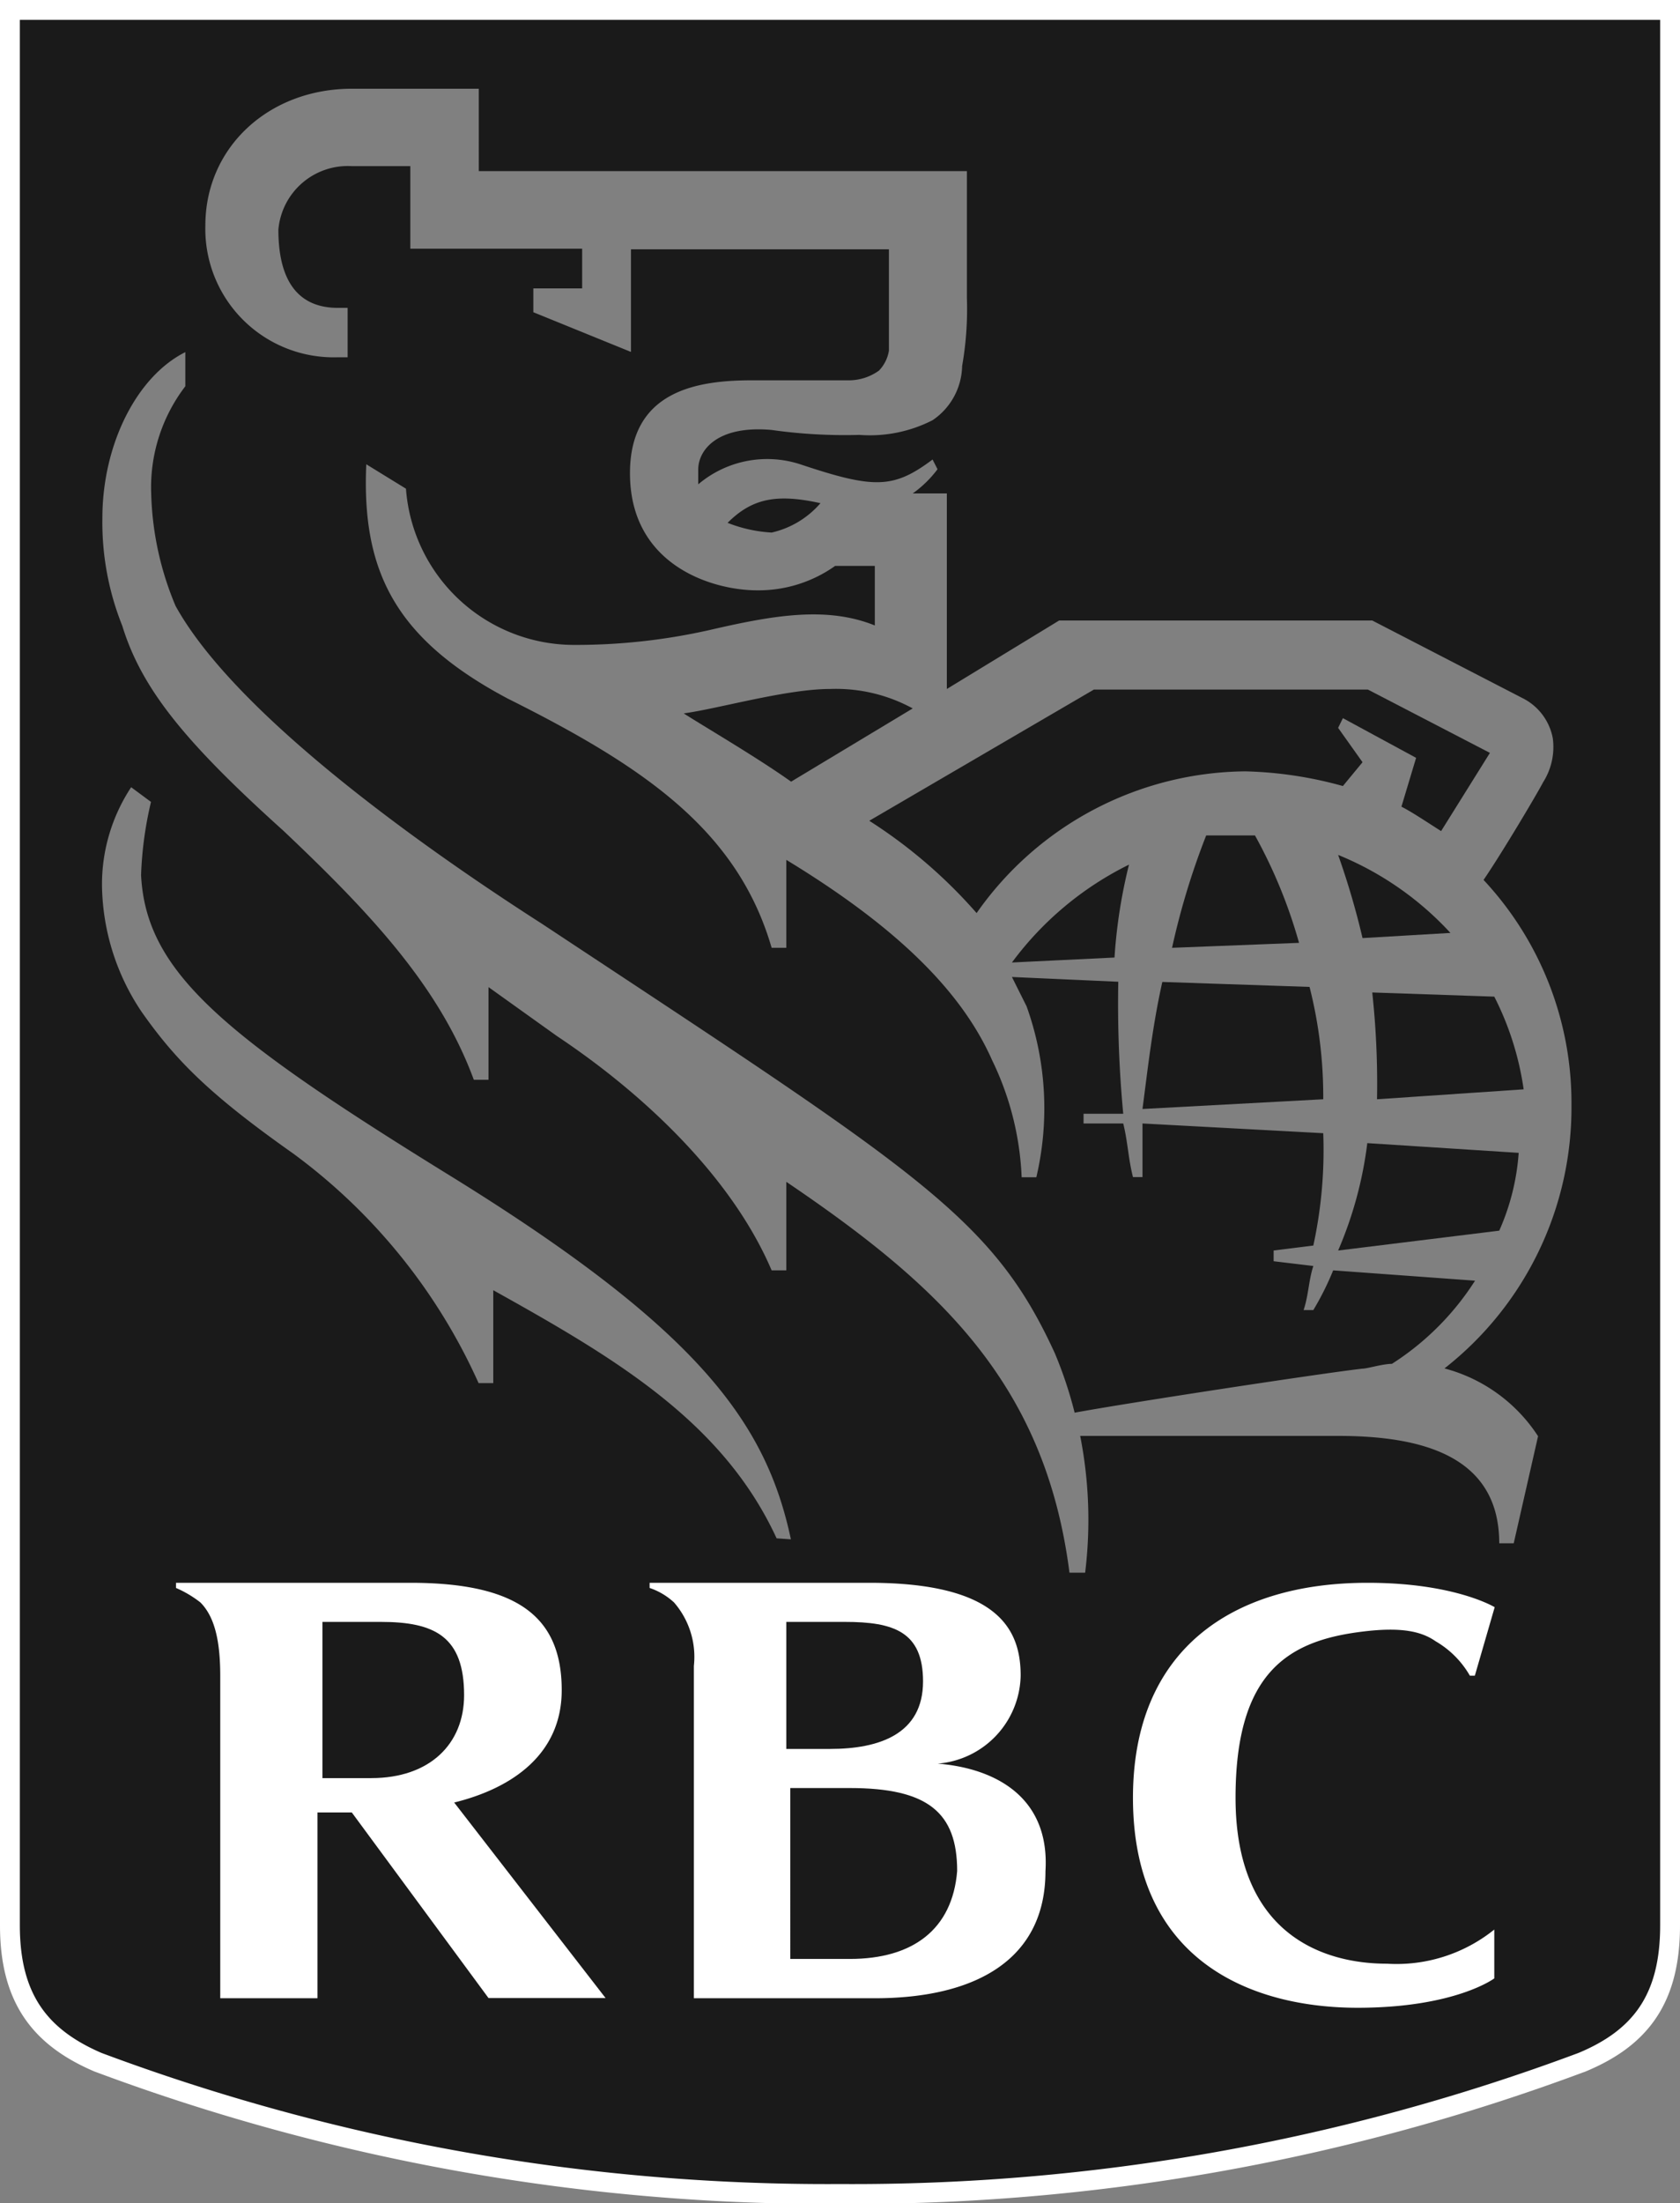 <svg xmlns="http://www.w3.org/2000/svg" viewBox="0 0 84.67 111"><rect x="0" y="0" width="84.67" height="111" fill="#808080" stroke="none"/><defs><style>.cls-1{fill:#1a1a1a;}.cls-2{fill:none;stroke:#fff;}.cls-3{fill:#fff;}</style></defs><title>RBC</title><g id="Layer_2" data-name="Layer 2"><g id="Layer_1-2" data-name="Layer 1"><path class="cls-1" d="M67.44,43.07a39.68,39.68,0,0,1,1.23,4.19L73.1,47A15.78,15.78,0,0,0,67.44,43.07Z"></path><path class="cls-1" d="M41.84,34.71c-2.21,0-5.66,1-7.38,1.23.74.49,3.69,2.21,5.41,3.44L46,35.69A8.08,8.08,0,0,0,41.84,34.71Z"></path><path class="cls-1" d="M36.67,26.34a7.1,7.1,0,0,0,2.22.49,4.59,4.59,0,0,0,2.46-1.48C39.14,24.86,37.9,25.11,36.67,26.34Z"></path><path class="cls-1" d="M58.58,49.47c-.5,2.22-.74,4.43-1,6.4l9.11-.49A22.44,22.44,0,0,0,66,49.72Z"></path><path class="cls-1" d="M69.4,55.38l7.39-.5a14.92,14.92,0,0,0-1.48-4.67L69.16,50A42.81,42.81,0,0,1,69.4,55.38Z"></path><path class="cls-1" d="M51,48.49l5.17-.25a26.23,26.23,0,0,1,.73-4.68A16.3,16.3,0,0,0,51,48.49Z"></path><path class="cls-1" d="M76.54,58.08l-7.63-.49A19.72,19.72,0,0,1,67.44,63l8.12-1A11.64,11.64,0,0,0,76.54,58.08Z"></path><path class="cls-1" d="M68.67,38.4l-1.23-1.73.24-.49,3.69,2-.74,2.46c.5.25,1.23.74,2,1.23l2.46-3.94-6.15-3.19H55.13L43.81,41.35A25.18,25.18,0,0,1,49.22,46a16.71,16.71,0,0,1,13.54-7.14,20,20,0,0,1,4.92.74Z"></path><path class="cls-1" d="M.5.5V97c0,3.69,1.48,5.66,4.43,6.89a105,105,0,0,0,37.4,6.64,105,105,0,0,0,37.41-6.64c3-1.23,4.43-3.2,4.43-6.89V.5Zm38.64,77C36.43,71.62,31,68.42,24.86,65v4.68h-.74a29.13,29.13,0,0,0-9.35-11.57c-4.18-2.95-5.9-4.67-7.63-7.13a11.65,11.65,0,0,1-2-6.4,8.89,8.89,0,0,1,1.47-4.92l1,.74a18.6,18.6,0,0,0-.5,3.69c.25,4.92,4.19,8.12,15.75,15.25,12.31,7.63,15.75,12.31,17,18.21Zm38.38-5.16-1.23,5.41h-.73c0-4.43-3.94-5.41-8.12-5.41h-13a21.85,21.85,0,0,1,.25,6.89H53.9c-1.23-9.6-6.64-14.52-14.27-19.69V64h-.74c-2-4.68-6.4-8.86-10.83-11.81l-3.44-2.46v4.67h-.74c-1.72-4.67-5.17-8.36-9.6-12.55-4.92-4.43-7.14-7.13-8.12-10.33a14,14,0,0,1-1-5.42c0-3.69,1.72-7.13,4.18-8.36v1.72a8.38,8.38,0,0,0-1.72,5.41,15.55,15.55,0,0,0,1.23,5.66c3,5.42,12.3,12.06,18.45,16C46.27,59.07,50,61.28,53.16,68.17a20.66,20.66,0,0,1,1,3c2.7-.5,12.55-2,14.52-2.22.24,0,1-.24,1.47-.24a13.72,13.72,0,0,0,4.19-4.19L67.19,64a14.37,14.37,0,0,1-1,2h-.49c.25-.74.25-1.48.49-2.22l-2-.24V63l2-.25a22.66,22.66,0,0,0,.5-5.66l-9.11-.49v2.7H57.1c-.25-1-.25-1.72-.49-2.7h-2v-.49h2a59.14,59.14,0,0,1-.25-6.65L51,49.22l.74,1.48a15.21,15.21,0,0,1,.49,8.61h-.74A14.87,14.87,0,0,0,50,53.41C48.49,50,45.29,46.76,39.63,43.32v4.43h-.74c-1.72-5.91-6.4-9.11-13.29-12.55-5.66-3-7.38-6.4-7.14-11.81l2,1.23a8.5,8.5,0,0,0,8.37,7.87,30.64,30.64,0,0,0,6.89-.74c3.2-.74,5.91-1.23,8.37-.24v-3h-2a6.67,6.67,0,0,1-3.94,1.23c-2.21,0-6.4-1.23-6.4-5.9,0-4.19,3.45-4.68,6.15-4.68h4.93a2.6,2.6,0,0,0,1.47-.49,1.88,1.88,0,0,0,.5-1V12.56h-13v5.17l-4.92-2V14.53h2.46v-2H20.68V8.37H17.73a3.51,3.51,0,0,0-3.7,3.2c0,2.22.74,3.94,3,3.94h.49V18H17a6.47,6.47,0,0,1-6.65-6.64c0-3.94,3.2-6.89,7.39-6.89h6.39V8.62H48.73V15a16.6,16.6,0,0,1-.24,3.44A3.37,3.37,0,0,1,47,21.17a6.94,6.94,0,0,1-3.69.74,26.34,26.34,0,0,1-4.43-.25c-2.71-.24-3.69,1-3.69,2v.74a5.38,5.38,0,0,1,5.17-1c3.69,1.23,4.67,1.23,6.64-.25l.25.49A5.69,5.69,0,0,1,46,24.86h1.72v9.85l5.66-3.45H69.16l7.63,3.94a2.84,2.84,0,0,1,1.47,2,3.31,3.31,0,0,1-.49,2.21c-.25.49-2,3.45-3,4.92a16.45,16.45,0,0,1,4.43,11.32,16.69,16.69,0,0,1-6.4,13.29A8.09,8.09,0,0,1,77.52,72.36Z"></path><path class="cls-1" d="M60.79,42.09a37.44,37.44,0,0,0-1.72,5.66l6.4-.25a25.22,25.22,0,0,0-2.22-5.41Z"></path><path class="cls-2" d="M84.17,97c0,3.69-1.48,5.66-4.43,6.89a105,105,0,0,1-37.41,6.64,105,105,0,0,1-37.4-6.64C2,102.63.5,100.66.5,97V.5H84.17Z"></path><path class="cls-3" d="M47.26,88.85a4.54,4.54,0,0,0,4.18-4.43c0-2.22-1-4.68-7.63-4.68H32.74V80a3.41,3.41,0,0,1,1.23.73,4.18,4.18,0,0,1,1,3.2v16.74h9.11c5.17,0,8.61-2,8.61-6.4C52.92,90.57,50.21,89.09,47.26,88.85Z"></path><path class="cls-1" d="M41.84,88.11H39.63v-6.4h2.95c2.46,0,3.94.49,3.94,3C46.52,87.37,44.3,88.11,41.84,88.11Z"></path><path class="cls-1" d="M42.83,98.69h-3V90.08h3c3.93,0,5.41,1.23,5.41,4.18C48,97.21,46,98.69,42.83,98.69Z"></path><path class="cls-3" d="M28.31,85.15c0-3.69-2.22-5.41-7.63-5.41H8.87V80a5.53,5.53,0,0,1,1.23.73c.74.74,1,2,1,3.7v16.24H16V91.31h1.73l6.89,9.35h5.9l-7.63-9.85C25.85,90.08,28.31,88.35,28.31,85.15Z"></path><path class="cls-1" d="M18.71,89.58H16.25V81.71H19.2c2.71,0,4.19.74,4.19,3.69C23.39,87.86,21.66,89.58,18.71,89.58Z"></path><path class="cls-3" d="M62.27,90.57c0-6.4,2.73-7.92,6.39-8.37,2-.25,3,0,3.7.49a4.72,4.72,0,0,1,1.72,1.73h.25l1-3.45s-2-1.23-6.4-1.23C62,79.74,57.1,83.19,57.1,90.57c0,8.36,6.15,10.58,11.32,10.58,4.92,0,6.89-1.48,6.89-1.48V97.21a7.86,7.86,0,0,1-5.41,1.72C66.7,98.93,62.27,97.46,62.27,90.57Z"></path></g></g></svg>